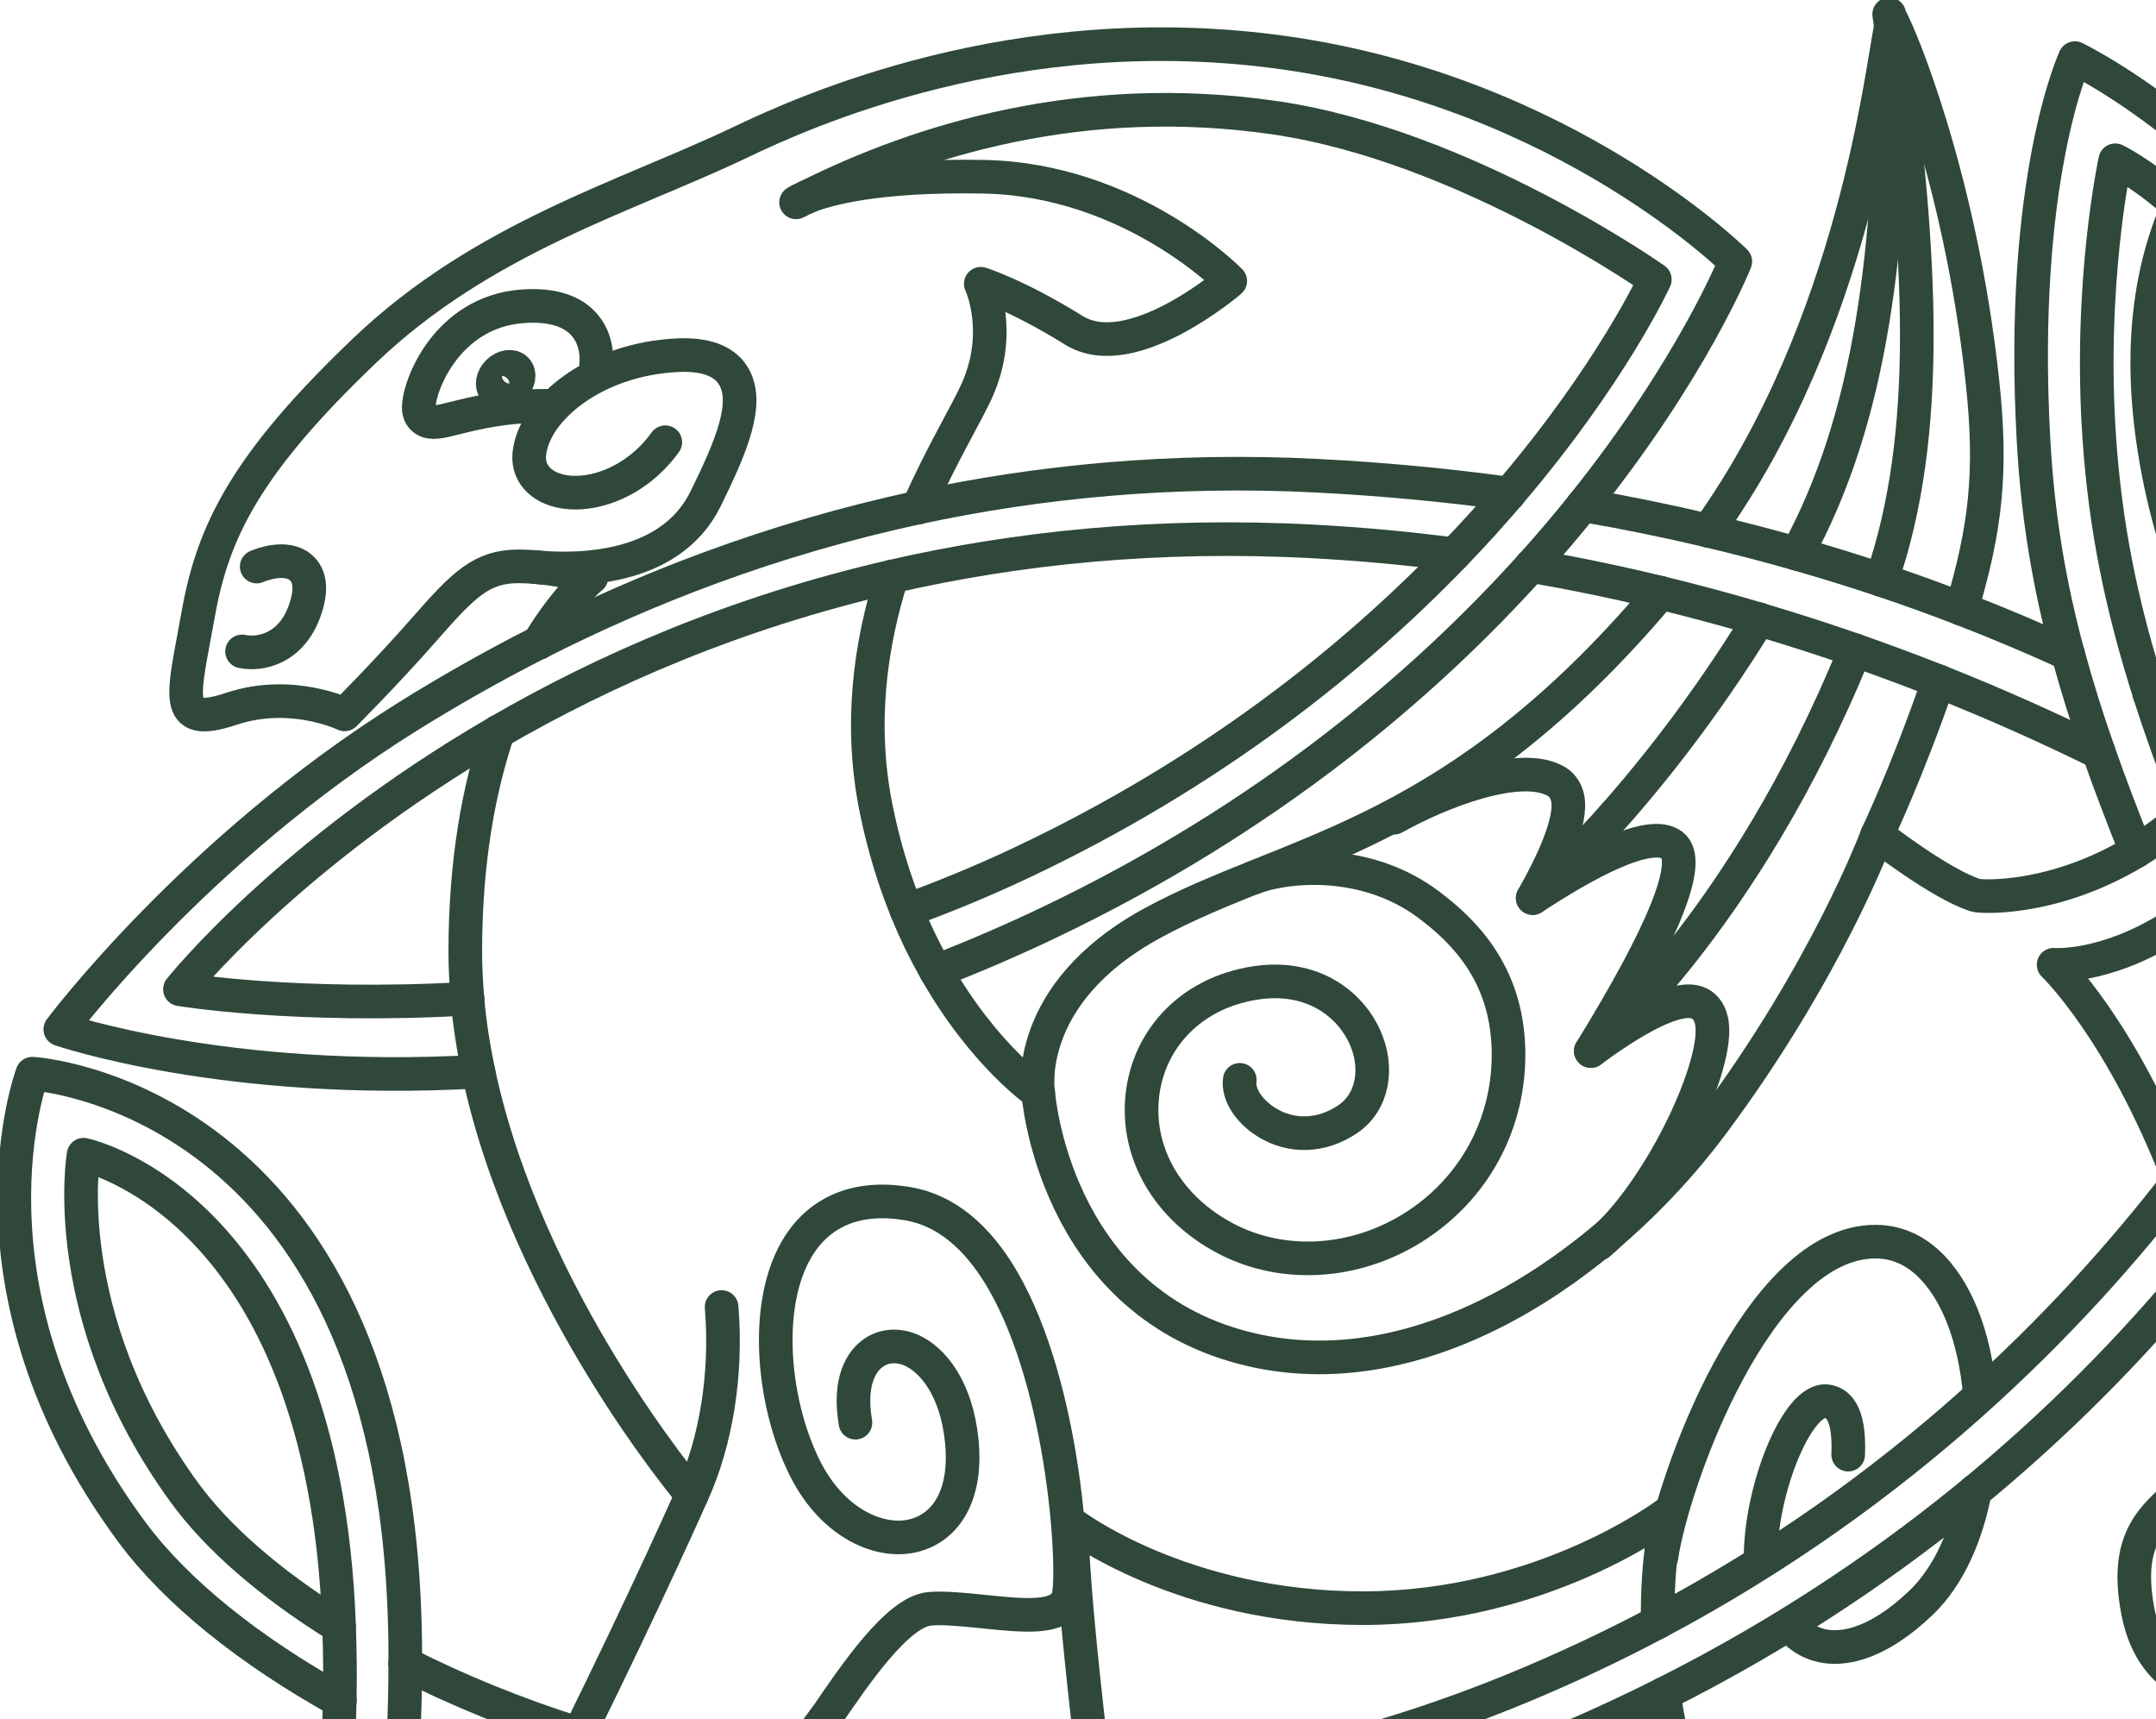 <svg width="582" height="464" viewBox="0 0 582 464" fill="none" xmlns="http://www.w3.org/2000/svg">
<g clip-path="url(#clip0_1_952)">
<path d="M65.342 175.82C69.784 176.821 79.13 175.512 82.698 163.496C84.11 158.798 83.623 155.357 81.286 153.252C77.409 149.76 70.606 152.353 69.296 152.918" stroke="#2F4839" stroke-width="9.076" stroke-linecap="round" stroke-linejoin="round"/>
<path d="M144.266 153.046C154.921 154.099 180.75 154.459 190.481 134.612C197.336 120.645 202.599 108.501 197.798 101.184C195.282 97.332 190.275 95.535 182.984 95.869C160.493 96.896 144.087 110.478 142.88 122.545C142.469 126.756 144.831 130.273 149.247 131.942C157.463 135.049 171.071 131.197 179.595 119.361" stroke="#2F4839" stroke-width="9.076" stroke-linecap="round" stroke-linejoin="round"/>
<path d="M160.697 100.157C160.774 99.874 162.264 92.942 157.822 87.756C154.51 83.879 148.99 82.159 141.39 82.647C130.324 83.34 123.418 89.451 119.592 94.431C114.586 100.927 112.609 108.347 113.122 110.992C113.328 111.967 113.867 112.789 114.688 113.302C116.46 114.432 118.771 113.867 122.93 112.814C128.168 111.505 136.101 109.528 147.321 109.528" stroke="#2F4839" stroke-width="9.076" stroke-linecap="round" stroke-linejoin="round"/>
<path d="M138.513 104.625C136.931 106.156 134.756 106.457 133.64 105.283C132.524 104.11 132.906 101.92 134.487 100.375C136.069 98.844 138.244 98.543 139.36 99.717C140.476 100.89 140.094 103.08 138.513 104.625Z" stroke="#2F4839" stroke-width="9.076" stroke-linecap="round" stroke-linejoin="round"/>
<path d="M431.616 335.696C447.509 322.319 463.427 289.148 462.195 276.773C461.861 273.255 460.218 271.663 458.909 270.944C453.26 267.838 440.371 275.617 429.434 283.679C449.486 251.072 456.88 232.407 451.437 228.145C445.352 223.395 427.457 233.382 413.747 242.394C418.984 233.203 424.556 221.418 423.144 215.23C422.579 212.817 421.192 211.559 420.114 210.917C410.435 205.243 388.688 213.767 376.339 220.699" stroke="#2F4839" stroke-width="9.076" stroke-linecap="round" stroke-linejoin="round"/>
<path d="M604.766 295.618L597.705 279.263C593.238 269.096 589.13 259.622 585.33 250.636" stroke="#2F4839" stroke-width="9.076" stroke-linecap="round" stroke-linejoin="round"/>
<path d="M595.446 339.573C563.225 379.394 516.035 423.555 449.126 457.188" stroke="#2F4839" stroke-width="9.076" stroke-linecap="round" stroke-linejoin="round"/>
<path d="M468.896 546.177C476.957 535.342 478.883 528.333 478.883 528.333C478.883 528.333 464.069 515.495 453.234 476.521C451.334 469.743 450.025 463.273 449.152 457.188" stroke="#2F4839" stroke-width="9.076" stroke-linecap="round" stroke-linejoin="round"/>
<path d="M566.562 203.086C569.54 211.559 572.904 220.391 576.652 229.737" stroke="#2F4839" stroke-width="9.076" stroke-linecap="round" stroke-linejoin="round"/>
<path d="M523.275 183.882C514.751 208.606 506.741 225.346 506.741 225.346C506.741 225.346 523.763 238.671 533.365 241.65C534.752 242.086 554.393 243.216 576.653 229.737" stroke="#2F4839" stroke-width="9.076" stroke-linecap="round" stroke-linejoin="round"/>
<path d="M585.33 250.661C567.871 261.368 554.751 260.418 554.366 260.392C554.366 260.392 572.698 277.825 588.308 318.494" stroke="#2F4839" stroke-width="9.076" stroke-linecap="round" stroke-linejoin="round"/>
<path d="M447.508 437.855C513.158 403.015 558.654 357.031 588.308 318.494" stroke="#2F4839" stroke-width="9.076" stroke-linecap="round" stroke-linejoin="round"/>
<path d="M448.228 160.004C457.343 162.212 466.2 164.6 474.801 167.142" stroke="#2F4839" stroke-width="9.076" stroke-linecap="round" stroke-linejoin="round"/>
<path d="M500.758 175.512C508.538 178.233 516.06 181.032 523.275 183.882" stroke="#2F4839" stroke-width="9.076" stroke-linecap="round" stroke-linejoin="round"/>
<path d="M461.117 143.239C469.358 145.19 477.343 147.27 485.071 149.478" stroke="#2F4839" stroke-width="9.076" stroke-linecap="round" stroke-linejoin="round"/>
<path d="M427.303 136.332C439.037 138.361 450.308 140.671 461.142 143.239" stroke="#2F4839" stroke-width="9.076" stroke-linecap="round" stroke-linejoin="round"/>
<path d="M558.218 176.436C549.283 172.328 539.706 168.272 529.539 164.343" stroke="#2F4839" stroke-width="9.076" stroke-linecap="round" stroke-linejoin="round"/>
<path d="M485.071 149.478C492.953 151.737 500.553 154.099 507.896 156.538" stroke="#2F4839" stroke-width="9.076" stroke-linecap="round" stroke-linejoin="round"/>
<path d="M500.758 175.512C492.414 172.611 483.762 169.812 474.801 167.168" stroke="#2F4839" stroke-width="9.076" stroke-linecap="round" stroke-linejoin="round"/>
<path d="M529.54 164.343C522.607 161.673 515.393 159.054 507.87 156.538" stroke="#2F4839" stroke-width="9.076" stroke-linecap="round" stroke-linejoin="round"/>
<path d="M510.438 7.189C508.076 17.921 500.81 87.884 461.117 143.239" stroke="#2F4839" stroke-width="9.076" stroke-linecap="round" stroke-linejoin="round"/>
<path d="M447.508 437.855C447.174 419.806 450.255 408.406 450.255 408.406C450.255 408.406 416.699 434.055 367.865 434.055C319.032 434.055 289.404 411.359 289.404 411.359C289.404 411.359 288.479 421.911 295.925 483.197" stroke="#2F4839" stroke-width="9.076" stroke-linecap="round" stroke-linejoin="round"/>
<path d="M510.797 5.957L510.72 5.854C510.72 5.854 510.617 6.316 510.438 7.163" stroke="#2F4839" stroke-width="9.076" stroke-linecap="round" stroke-linejoin="round"/>
<path d="M529.54 164.343C535.959 142.648 537.807 127.629 535.163 103.084C529.129 46.779 511.978 7.471 510.797 5.957" stroke="#2F4839" stroke-width="9.076" stroke-linecap="round" stroke-linejoin="round"/>
<path d="M566.562 203.086C553.699 196.745 539.218 190.198 523.3 183.882" stroke="#2F4839" stroke-width="9.076" stroke-linecap="round" stroke-linejoin="round"/>
<path d="M407.406 133.251C402.887 138.54 397.957 144.035 392.54 149.632" stroke="#2F4839" stroke-width="9.076" stroke-linecap="round" stroke-linejoin="round"/>
<path d="M427.303 136.332C423.015 141.673 418.368 147.167 413.31 152.79" stroke="#2F4839" stroke-width="9.076" stroke-linecap="round" stroke-linejoin="round"/>
<path d="M244.73 245.758C247.195 251.842 249.891 257.26 252.663 262.138" stroke="#2F4839" stroke-width="9.076" stroke-linecap="round" stroke-linejoin="round"/>
<path d="M210.275 480.424C218.26 469.615 222.804 463.684 222.804 463.684C222.804 463.684 227.015 471.155 232.817 483.094" stroke="#2F4839" stroke-width="9.076" stroke-linecap="round" stroke-linejoin="round"/>
<path d="M134.458 197.515C162.957 180.98 198.439 165.345 240.777 155.614" stroke="#2F4839" stroke-width="9.076" stroke-linecap="round" stroke-linejoin="round"/>
<path d="M156.307 468.023C173.021 473.286 191.121 477.548 210.275 480.424" stroke="#2F4839" stroke-width="9.076" stroke-linecap="round" stroke-linejoin="round"/>
<path d="M413.31 152.764C425.326 154.818 436.982 157.257 448.253 160.004" stroke="#2F4839" stroke-width="9.076" stroke-linecap="round" stroke-linejoin="round"/>
<path d="M91.71 459.037C91.427 473.44 90.297 486.611 88.526 498.627" stroke="#2F4839" stroke-width="9.076" stroke-linecap="round" stroke-linejoin="round"/>
<path d="M217.67 53.224C215.693 54.045 214.897 54.61 214.897 54.61C215.796 54.148 216.746 53.686 217.67 53.224Z" stroke="#2F4839" stroke-width="9.076" stroke-linecap="round" stroke-linejoin="round"/>
<path d="M148.528 483.684C134.689 479.114 121.389 473.8 108.963 467.92" stroke="#2F4839" stroke-width="9.076" stroke-linecap="round" stroke-linejoin="round"/>
<path d="M427.302 136.332C457.034 99.258 468.433 70.579 468.433 70.579C468.433 70.579 422.63 25.033 346.941 14.275C274.153 3.928 216.308 30.553 199.954 38.358C169.016 53.146 130.529 64.007 98.436 94.611C66.368 125.215 57.485 143.47 53.531 165.653C49.577 187.861 46.137 196.745 62.414 191.327C78.692 185.884 93.019 192.816 93.019 192.816C93.019 192.816 104.367 181.468 114.739 169.632C125.112 157.796 130.042 152.867 139.901 152.867C149.76 152.867 159.644 155.819 159.644 155.819C159.644 155.819 152.892 161.108 145.421 173.535" stroke="#2F4839" stroke-width="9.076" stroke-linecap="round" stroke-linejoin="round"/>
<path d="M247.838 136.974C208.016 145.524 173.715 159.106 145.421 173.483" stroke="#2F4839" stroke-width="9.076" stroke-linecap="round" stroke-linejoin="round"/>
<path d="M129.143 289.225C60.951 293.179 16.277 277.825 16.277 277.825C16.277 277.825 52.556 229.274 110.221 193.304C120.645 186.809 132.404 180.056 145.395 173.458" stroke="#2F4839" stroke-width="9.076" stroke-linecap="round" stroke-linejoin="round"/>
<path d="M109.399 449.024C123.392 456.136 139.13 462.606 156.306 468.023" stroke="#2F4839" stroke-width="9.076" stroke-linecap="round" stroke-linejoin="round"/>
<path d="M407.405 133.251C390.922 130.992 373.617 129.323 355.491 128.399C316.106 126.396 280.136 130.042 247.812 136.974" stroke="#2F4839" stroke-width="9.076" stroke-linecap="round" stroke-linejoin="round"/>
<path d="M217.669 53.224C248.299 37.844 292.331 24.186 344.348 31.811C395.568 39.334 446.712 75.432 446.712 75.432C446.712 75.432 435.236 100.619 407.404 133.251" stroke="#2F4839" stroke-width="9.076" stroke-linecap="round" stroke-linejoin="round"/>
<path d="M129.143 289.225C142.185 350.947 186.756 403.477 186.756 403.477C186.756 403.477 174.869 430.333 156.306 467.997" stroke="#2F4839" stroke-width="9.076" stroke-linecap="round" stroke-linejoin="round"/>
<path d="M134.457 197.515C129.399 212.509 125.6 232.047 125.6 256.926C125.6 261.137 125.831 265.373 126.19 269.558" stroke="#2F4839" stroke-width="9.076" stroke-linecap="round" stroke-linejoin="round"/>
<path d="M129.143 289.225C127.783 282.755 126.756 276.182 126.165 269.558" stroke="#2F4839" stroke-width="9.076" stroke-linecap="round" stroke-linejoin="round"/>
<path d="M217.669 53.224C222.907 51.067 236.437 47.164 265.475 47.703C305.451 48.448 332.101 75.843 332.101 75.843C332.101 75.843 305.451 98.796 289.917 89.168C274.384 79.54 264.756 76.588 264.756 76.588C264.756 76.588 270.687 89.168 264.012 104.727C261.29 111.094 254.332 122.288 247.862 137" stroke="#2F4839" stroke-width="9.076" stroke-linecap="round" stroke-linejoin="round"/>
<path d="M295.925 483.222C332.588 480.193 371.126 471.592 410.1 455.468C423.245 450.025 435.698 444.12 447.508 437.855" stroke="#2F4839" stroke-width="9.076" stroke-linecap="round" stroke-linejoin="round"/>
<path d="M599.939 239.467C594.855 244.166 589.952 247.812 585.33 250.636" stroke="#2F4839" stroke-width="9.076" stroke-linecap="round" stroke-linejoin="round"/>
<path d="M244.73 245.758C241.495 237.798 238.671 228.812 236.591 218.697C231.79 195.358 235.025 173.817 240.751 155.64" stroke="#2F4839" stroke-width="9.076" stroke-linecap="round" stroke-linejoin="round"/>
<path d="M392.54 149.632C365.658 177.515 327.608 208.375 275.694 232.869C265.373 237.747 255.026 242.009 244.756 245.732" stroke="#2F4839" stroke-width="9.076" stroke-linecap="round" stroke-linejoin="round"/>
<path d="M448.228 160.004C446.302 162.341 444.325 164.651 442.348 166.859C389.048 226.81 346.864 229.762 311.331 249.018C275.797 268.274 280.239 294.899 280.239 294.899C280.239 294.899 265.63 284.911 252.664 262.112" stroke="#2F4839" stroke-width="9.076" stroke-linecap="round" stroke-linejoin="round"/>
<path d="M413.311 152.764C384.375 184.883 342.372 220.699 283.397 248.89C273.024 253.845 262.78 258.235 252.716 262.138" stroke="#2F4839" stroke-width="9.076" stroke-linecap="round" stroke-linejoin="round"/>
<path d="M392.539 149.632C380.19 148.014 367.532 146.833 354.541 146.14C312.332 143.881 274.385 147.886 240.751 155.614" stroke="#2F4839" stroke-width="9.076" stroke-linecap="round" stroke-linejoin="round"/>
<path d="M134.458 197.515C77.588 230.507 48.576 267.016 48.576 267.016C48.576 267.016 80.028 272.228 126.191 269.558" stroke="#2F4839" stroke-width="9.076" stroke-linecap="round" stroke-linejoin="round"/>
<path d="M109.4 449.024C109.4 445.455 109.4 441.886 109.271 438.189C105.42 295.412 8.729 289.79 8.729 289.79C8.729 289.79 -13.068 347.712 35.559 413.464C47.601 429.742 67.345 445.506 91.71 459.062" stroke="#2F4839" stroke-width="9.076" stroke-linecap="round" stroke-linejoin="round"/>
<path d="M91.71 459.037C91.838 452.592 91.787 445.917 91.53 438.985" stroke="#2F4839" stroke-width="9.076" stroke-linecap="round" stroke-linejoin="round"/>
<path d="M108.964 467.895C108.322 481.348 106.961 493.877 105.087 505.508" stroke="#2F4839" stroke-width="9.076" stroke-linecap="round" stroke-linejoin="round"/>
<path d="M91.53 439.011C91.53 439.011 91.53 438.882 91.53 438.831C87.422 325.118 22.568 311.664 22.568 311.664C22.568 311.664 15.045 355.106 49.783 402.861C58.615 414.979 72.89 427.508 91.504 439.011" stroke="#2F4839" stroke-width="9.076" stroke-linecap="round" stroke-linejoin="round"/>
<path d="M109.399 449.024C109.399 455.519 109.245 461.81 108.963 467.895" stroke="#2F4839" stroke-width="9.076" stroke-linecap="round" stroke-linejoin="round"/>
<path d="M449.127 457.188C438.857 462.349 428.125 467.278 416.905 471.9C374.696 489.256 334.643 497.806 298.288 500.861" stroke="#2F4839" stroke-width="9.076" stroke-linecap="round" stroke-linejoin="round"/>
<path d="M558.218 176.436C553.109 157.514 550.079 139.259 548.949 118.976C544.995 48.191 560.118 15.687 560.118 15.687C560.118 15.687 576.344 23.492 596.139 40.925" stroke="#2F4839" stroke-width="9.076" stroke-linecap="round" stroke-linejoin="round"/>
<path d="M588.051 55.431C577.961 46.497 571.003 43.262 571.003 43.262C571.003 43.262 563.763 76.331 566.716 118.565C568.384 142.417 572.698 163.65 580.246 187.245" stroke="#2F4839" stroke-width="9.076" stroke-linecap="round" stroke-linejoin="round"/>
<path d="M580.222 187.245C589.824 192.277 598.502 197.258 606.256 202.034" stroke="#2F4839" stroke-width="9.076" stroke-linecap="round" stroke-linejoin="round"/>
<path d="M588.052 55.432C580.76 71.915 577.089 93.507 581.633 121.698C586.742 153.406 598.578 176.616 611.98 193.51" stroke="#2F4839" stroke-width="9.076" stroke-linecap="round" stroke-linejoin="round"/>
<path d="M576.652 229.737C581.531 226.784 586.511 223.113 591.467 218.62" stroke="#2F4839" stroke-width="9.076" stroke-linecap="round" stroke-linejoin="round"/>
<path d="M580.222 187.245C583.097 196.231 586.435 205.551 590.26 215.487" stroke="#2F4839" stroke-width="9.076" stroke-linecap="round" stroke-linejoin="round"/>
<path d="M566.563 203.086C563.328 193.895 560.581 185.088 558.244 176.436" stroke="#2F4839" stroke-width="9.076" stroke-linecap="round" stroke-linejoin="round"/>
<path d="M595.446 339.573C595.985 341.421 596.524 343.321 597.063 345.247C616.319 415.57 568.949 391.872 577.088 434.8C583.558 468.922 623.713 454.415 630.004 462.939C636.294 471.438 621.48 483.659 618.168 527.331C617.808 532.107 617.731 536.677 617.834 541.093" stroke="#2F4839" stroke-width="9.076" stroke-linecap="round" stroke-linejoin="round"/>
<path d="M507.895 156.538C521.58 117.051 518.678 68.474 510.771 9.525" stroke="#2F4839" stroke-width="9.076" stroke-linecap="round" stroke-linejoin="round"/>
<path d="M510.438 7.189C510.54 7.959 510.643 8.729 510.746 9.525" stroke="#2F4839" stroke-width="9.076" stroke-linecap="round" stroke-linejoin="round"/>
<path d="M509.975 3.851C510.129 4.981 510.283 6.085 510.437 7.189" stroke="#2F4839" stroke-width="9.076" stroke-linecap="round" stroke-linejoin="round"/>
<path d="M429.433 283.679C429.433 283.679 470.718 249.455 500.757 175.512" stroke="#2F4839" stroke-width="9.076" stroke-linecap="round" stroke-linejoin="round"/>
<path d="M510.797 5.854C510.797 5.854 510.797 5.931 510.797 5.982" stroke="#2F4839" stroke-width="9.076" stroke-linecap="round" stroke-linejoin="round"/>
<path d="M413.747 242.394C413.747 242.394 444.299 216.72 474.801 167.142" stroke="#2F4839" stroke-width="9.076" stroke-linecap="round" stroke-linejoin="round"/>
<path d="M485.071 149.478C505.149 112.84 510.566 67.293 510.746 9.525" stroke="#2F4839" stroke-width="9.076" stroke-linecap="round" stroke-linejoin="round"/>
<path d="M510.797 5.957C510.797 7.163 510.772 8.319 510.746 9.5" stroke="#2F4839" stroke-width="9.076" stroke-linecap="round" stroke-linejoin="round"/>
<path d="M280.265 294.925C280.265 294.925 284.142 350.356 335.696 363.784C383.451 376.236 433.517 341.806 462.067 303.603C493.236 261.907 506.741 225.346 506.741 225.346" stroke="#2F4839" stroke-width="9.076" stroke-linecap="round" stroke-linejoin="round"/>
<path d="M334.668 291.458C334.129 295.258 337.03 299.854 341.857 302.884C348.61 307.12 356.826 306.812 363.835 302.062C370.51 297.543 372.333 288.326 368.328 279.648C363.989 270.303 352.358 261.214 333.821 266.4C319.623 270.38 309.867 281.651 308.352 295.849C306.709 311.408 315.361 326.145 330.92 334.309C346.248 342.346 365.581 341.242 381.37 331.383C398.11 320.933 407.764 302.858 407.199 283.012C406.609 262.42 394.927 251.201 385.941 244.371C368.379 231.02 346.325 233.665 338.032 237.054" stroke="#2F4839" stroke-width="9.076" stroke-linecap="round" stroke-linejoin="round"/>
<path d="M186.758 403.477C193.356 389.125 196.283 370.639 194.794 352.77" stroke="#2F4839" stroke-width="9.076" stroke-linecap="round" stroke-linejoin="round"/>
<path d="M220.982 466.354L223.01 463.402C230.687 452.13 242.266 435.057 250.893 434.235C254.615 433.876 260.135 434.441 265.476 434.98C276.619 436.135 286.272 437.111 288.301 431.334C290.277 425.737 287.761 374.696 270.559 345.324C263.627 333.488 255.078 326.633 245.193 324.913C229.608 322.217 221.161 328.61 216.822 334.464C205.577 349.612 208.273 378.316 217.259 396.237C224.91 411.564 238.081 416.93 247.144 414.337C256.259 411.719 260.931 402.322 259.648 389.176C258.261 374.644 251.637 366.865 245.937 364.4C242.138 362.783 238.261 363.168 235.334 365.479C232.843 367.43 228.966 372.411 230.918 383.99" stroke="#2F4839" stroke-width="9.076" stroke-linecap="round" stroke-linejoin="round"/>
<path d="M448.485 420.294C451.489 399.754 474.545 335.131 506.253 335.131C519.655 335.131 526.69 347.635 529.668 355.08C532.184 361.345 533.802 368.765 534.469 376.57" stroke="#2F4839" stroke-width="9.076" stroke-linecap="round" stroke-linejoin="round"/>
<path d="M533.133 402.45C530.822 414.466 526.047 425.429 518.627 432.541C507.279 443.452 496.059 447.149 487.869 442.708C486.174 441.783 484.685 440.551 483.401 439.036" stroke="#2F4839" stroke-width="9.076" stroke-linecap="round" stroke-linejoin="round"/>
<path d="M475.263 420.833C475.135 401.859 485.43 376.724 493.364 378.239C495.7 378.675 499.397 380.549 498.909 392.616" stroke="#2F4839" stroke-width="9.076" stroke-linecap="round" stroke-linejoin="round"/>
</g>
<defs>
<clipPath id="clip0_1_952">
<rect width="675.115" height="683.638" fill="white"/>
</clipPath>
</defs>
</svg>
